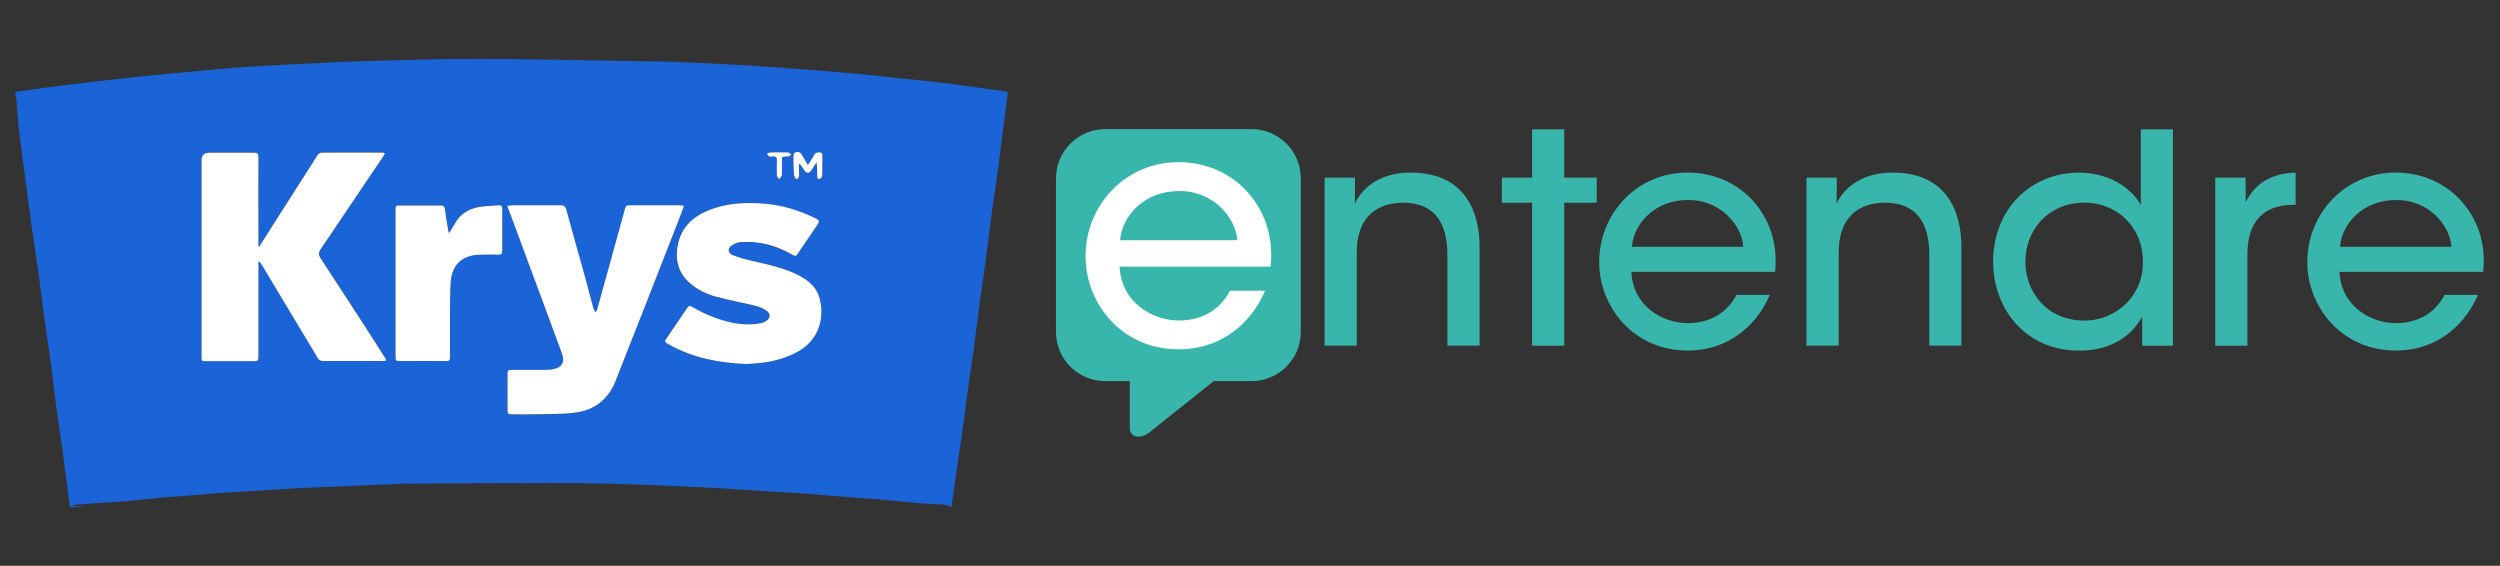 <?xml version="1.0" encoding="UTF-8"?>
<svg id="Calque_3" data-name="Calque 3" xmlns="http://www.w3.org/2000/svg" viewBox="0 0 304.22 68.85">
  <rect x="0" y="0" width="304.22" height="68.85" fill="#333333" stroke="none"/>
  <defs>
    <style>
      .cls-1 {
        fill: #fff;
      }

      .cls-2 {
        fill: #1b64d7;
      }

      .cls-3 {
        fill: #38b6ab;
      }
    </style>
  </defs>
  <g>
    <path class="cls-2" d="M10.14,61.7h-1.64c-.05-.39-.1-.79-.15-1.18-.22-1.73-.44-3.45-.67-5.18-.28-2.05-.59-4.1-.87-6.15-.21-1.55-.37-3.1-.58-4.64-.28-2.04-.59-4.07-.87-6.1-.21-1.52-.37-3.04-.58-4.55-.31-2.2-.65-4.39-.96-6.59-.35-2.53-.68-5.06-1.01-7.58-.19-1.41-.38-2.83-.54-4.24-.12-1.15-.19-2.3-.28-3.45-.02-.18-.05-.36-.11-.53-.07-.22-.03-.34,.22-.37,1.32-.18,2.63-.37,3.95-.54,1.77-.23,3.54-.45,5.31-.66,2.09-.24,4.17-.47,6.26-.69,1.71-.18,3.43-.32,5.15-.48,1.87-.17,3.73-.37,5.6-.51,2.57-.18,5.14-.33,7.71-.46,2.78-.14,5.57-.28,8.35-.36,3.82-.12,7.63-.22,11.45-.26,3.32-.03,6.64,.02,9.96,.06,3.38,.04,6.76,.12,10.14,.18,2.03,.04,4.06,.04,6.09,.11,2.57,.09,5.14,.23,7.71,.36,1.01,.05,2.02,.12,3.04,.19,1.93,.14,3.86,.28,5.79,.43,1.9,.15,3.8,.29,5.7,.47,1.93,.18,3.85,.4,5.77,.61,1.53,.16,3.07,.29,4.6,.48,2.56,.33,5.12,.71,7.68,1.05,.25,.03,.29,.13,.26,.35-.15,1.07-.28,2.14-.42,3.22-.3,2.31-.58,4.62-.89,6.92-.17,1.28-.39,2.55-.56,3.83-.31,2.29-.58,4.59-.89,6.88-.21,1.55-.45,3.09-.66,4.63-.26,1.98-.5,3.96-.76,5.94-.16,1.18-.35,2.35-.52,3.52-.25,1.8-.47,3.6-.72,5.4-.17,1.28-.36,2.56-.55,3.83-.29,2.02-.59,4.03-.88,6.05-.3-.1-.59-.26-.89-.28-.84-.07-1.69-.07-2.54-.14-1.52-.13-3.04-.3-4.56-.43-1.33-.11-2.65-.19-3.98-.3-2.11-.17-4.22-.35-6.33-.51-1.09-.08-2.17-.12-3.26-.19-2.2-.14-4.41-.3-6.61-.43-2.01-.11-4.02-.19-6.03-.28-2.39-.1-4.78-.21-7.17-.27-2.61-.06-5.21-.1-7.82-.09-5.53,.01-11.07,.05-16.6,.08-.42,0-.85,0-1.27,.02-2.62,.11-5.23,.23-7.85,.34-1.51,.07-3.03,.11-4.54,.19-2.31,.13-4.62,.29-6.93,.44-.92,.06-1.84,.09-2.76,.16-1.19,.09-2.38,.2-3.57,.29-1.28,.1-2.56,.19-3.84,.3-1.35,.12-2.7,.31-4.06,.41-2.01,.15-4.01,.26-6.02,.4-.11,0-.21,.05-.31,.08,0,.02,0,.05,.01,.07,.43,.04,.86,.09,1.3,.13ZM31.57,29.97s-.07-.03-.11-.04c0-.57,0-1.13,0-1.7,0-3.06,0-6.11,0-9.17,0-.39-.1-.52-.51-.51-1.82,.02-3.64,0-5.46,0q-.95,0-.95,.92c0,6.66,0,13.31,0,19.97,0,1.28,0,2.56,0,3.84,0,.64-.02,.64,.64,.64,1.93,0,3.85-.01,5.78,0,.41,0,.5-.12,.5-.51-.01-3.72,0-7.44,0-11.16,0-.16,0-.32,0-.47,.17,.06,.24,.15,.3,.24,.62,1.03,1.24,2.07,1.86,3.1,1.68,2.8,3.37,5.61,5.05,8.41,.16,.26,.35,.37,.66,.37,2.44,0,4.88,0,7.32,0,.11,0,.22-.04,.36-.06-.04-.12-.05-.19-.09-.25-.75-1.18-1.5-2.37-2.26-3.54-1.88-2.9-3.76-5.79-5.65-8.68-.24-.36-.26-.66-.01-1.03,2.56-3.78,5.11-7.57,7.66-11.36,.07-.1,.12-.23,.19-.37-.13-.03-.19-.07-.26-.07-2.49,0-4.97,0-7.46,0-.16,0-.37,.14-.46,.28-1.66,2.59-3.31,5.18-4.96,7.77-.71,1.12-1.42,2.23-2.13,3.35Zm30.15-4.9c.27,.72,.51,1.35,.75,1.99,1.49,4.02,2.97,8.04,4.46,12.05,.5,1.34,1.01,2.67,1.48,4.02,.33,.94-.02,1.56-.98,1.79-.29,.07-.6,.1-.9,.11-1.44,.01-2.88,.01-4.32,0-.33,0-.46,.09-.45,.44,.02,1.51,.02,3.01,0,4.52,0,.35,.14,.45,.46,.45,.88,0,1.76,.01,2.64,0,1.69-.04,3.4,.01,5.08-.2,2.41-.3,4.11-1.65,5-3.93,.5-1.29,1-2.58,1.51-3.86,.79-2,1.59-4,2.37-6,1.4-3.58,2.8-7.17,4.2-10.76,.07-.19,.12-.39,.2-.64-.26-.02-.45-.05-.64-.05-1.77,0-3.55,0-5.32,0-1.26,0-1.05-.13-1.38,1.05-1.07,3.84-2.12,7.67-3.18,11.51-.04,.16-.13,.31-.2,.46-.17-.17-.25-.32-.29-.49-.42-1.55-.82-3.11-1.25-4.65-.68-2.45-1.38-4.88-2.04-7.33-.11-.43-.3-.56-.71-.55-1.97,.01-3.94,0-5.91,0-.17,0-.34,.05-.57,.08Zm29.1,19.24c.45-.03,1.02-.06,1.59-.12,1.69-.17,3.28-.6,4.77-1.46,2.34-1.35,3.19-3.91,2.52-6.42-.35-1.31-1.28-2.12-2.42-2.73-1.83-.98-3.86-1.37-5.86-1.84-.79-.19-1.58-.39-2.33-.7-.57-.24-.59-.82-.07-1.17,.29-.2,.65-.37,1-.39,2.29-.17,4.41,.38,6.38,1.54,.3,.17,.43,.17,.62-.1,.81-1.2,1.62-2.4,2.44-3.59,.23-.33,.22-.52-.18-.72-2.14-1.04-4.36-1.73-6.77-1.85-1.82-.09-3.61-.02-5.34,.5-2.53,.77-4.45,2.2-4.8,5.04-.19,1.58,.22,2.96,1.45,4.08,.97,.89,2.1,1.43,3.34,1.75,1.59,.42,3.21,.71,4.81,1.11,.46,.11,.91,.33,1.3,.6,.5,.36,.46,.86-.05,1.22-.18,.13-.4,.23-.62,.27-1.16,.21-2.32,.19-3.47-.04-1.69-.34-3.26-.99-4.76-1.84-.54-.31-.55-.3-.91,.22-.77,1.13-1.53,2.28-2.31,3.41-.35,.51-.35,.54,.17,.83,2.9,1.62,6.06,2.26,9.48,2.4Zm-36.18-15.91c-.06-.19-.08-.26-.1-.33-.14-.87-.3-1.75-.41-2.62-.05-.38-.24-.47-.57-.47-1.61,0-3.21,0-4.82,0-.62,0-.62,.01-.62,.64,0,5.86,0,11.72,0,17.58,0,.73,0,.72,.75,.72,1.8,0,3.61-.01,5.41,0,.4,0,.48-.14,.47-.49-.01-1.7-.02-3.4,0-5.11,.01-1.35-.01-2.71,.09-4.06,.17-2.13,1.47-3.27,3.62-3.29,.73,0,1.46,0,2.18,0,.32,0,.47-.08,.47-.43-.01-1.72-.01-3.43,0-5.15,0-.35-.15-.46-.46-.43-.77,.06-1.55,.07-2.3,.2-1.3,.22-2.35,.84-3.01,2.03-.2,.37-.43,.72-.71,1.18Zm43.66-8.28c-.29-.51-.52-.89-.75-1.28-.2-.33-.52-.38-.83-.25-.12,.05-.18,.34-.18,.51,0,.72,.01,1.44,.06,2.16,.01,.2,.18,.55,.28,.56,.33,0,.35-.29,.34-.56,0-.44,0-.89,0-1.33,.28,.24,.44,.52,.62,.79,.32,.48,.6,.47,.92-.02,.2-.3,.39-.61,.59-.91,.08,.55,.08,1.08,.08,1.6,0,.22,.01,.48,.31,.42,.13-.02,.3-.26,.3-.4,.03-.83,.01-1.65,.02-2.48,0-.24-.1-.35-.35-.36-.29-.01-.51,.04-.67,.34-.2,.39-.46,.76-.75,1.23Zm-4.96-1.44c.1,.49,.44,.42,.73,.4,.36-.02,.49,.1,.47,.46-.03,.62-.03,1.23,0,1.85,0,.15,.18,.3,.27,.45,.11-.15,.3-.3,.32-.46,.04-.51,.02-1.02,.02-1.53,0-.84-.07-.75,.75-.77,.14,0,.27-.15,.4-.22-.14-.1-.27-.27-.41-.28-.7-.03-1.39-.02-2.09,0-.15,0-.3,.07-.46,.12Z"/>
    <path class="cls-1" d="M31.57,29.97c.71-1.12,1.42-2.23,2.13-3.35,1.65-2.59,3.3-5.19,4.96-7.77,.09-.14,.3-.28,.46-.28,2.49-.02,4.97-.01,7.46,0,.07,0,.14,.03,.26,.07-.07,.15-.12,.27-.19,.37-2.55,3.79-5.1,7.58-7.66,11.36-.25,.37-.22,.67,.01,1.03,1.89,2.89,3.77,5.78,5.65,8.68,.76,1.18,1.51,2.36,2.26,3.54,.04,.06,.05,.13,.09,.25-.14,.03-.25,.06-.36,.06-2.44,0-4.88,0-7.32,0-.31,0-.5-.11-.66-.37-1.68-2.81-3.36-5.61-5.05-8.41-.62-1.03-1.24-2.07-1.86-3.1-.06-.09-.13-.18-.3-.24,0,.16,0,.32,0,.47,0,3.72,0,7.44,0,11.16,0,.39-.09,.52-.5,.51-1.93-.02-3.85,0-5.78,0-.66,0-.65,0-.64-.64,0-1.28,0-2.56,0-3.84,0-6.66,0-13.31,0-19.97q0-.92,.95-.92c1.82,0,3.64,.01,5.46,0,.41,0,.51,.12,.51,.51-.02,3.06,0,6.11,0,9.17,0,.57,0,1.13,0,1.7,.04,.01,.07,.03,.11,.04Z"/>
    <path class="cls-1" d="M61.73,25.06c.23-.03,.4-.08,.57-.08,1.97,0,3.94,0,5.91,0,.42,0,.6,.13,.71,.55,.66,2.45,1.36,4.89,2.04,7.33,.43,1.55,.83,3.1,1.25,4.65,.04,.16,.12,.32,.29,.49,.07-.15,.15-.3,.2-.46,1.06-3.84,2.11-7.68,3.18-11.51,.33-1.18,.12-1.05,1.38-1.05,1.77,0,3.55,0,5.32,0,.19,0,.38,.03,.64,.05-.08,.25-.13,.45-.2,.64-1.4,3.59-2.79,7.17-4.2,10.76-.78,2-1.58,4-2.37,6-.51,1.29-1.01,2.57-1.51,3.86-.89,2.29-2.59,3.64-5,3.93-1.67,.21-3.38,.15-5.08,.2-.88,.02-1.76,0-2.64,0-.32,0-.46-.1-.46-.45,.01-1.51,.01-3.01,0-4.52,0-.34,.13-.44,.45-.44,1.44,.01,2.88,.01,4.32,0,.3,0,.61-.04,.9-.11,.97-.23,1.31-.85,.98-1.79-.48-1.35-.99-2.68-1.48-4.02-1.49-4.02-2.97-8.04-4.46-12.05-.23-.63-.47-1.26-.75-1.99Z"/>
    <path class="cls-1" d="M90.83,44.3c-3.42-.14-6.58-.77-9.48-2.4-.52-.29-.52-.32-.17-.83,.78-1.13,1.53-2.27,2.31-3.41,.36-.52,.37-.53,.91-.22,1.5,.85,3.07,1.49,4.76,1.84,1.15,.23,2.31,.26,3.47,.04,.22-.04,.44-.14,.62-.27,.51-.36,.55-.86,.05-1.22-.38-.27-.84-.49-1.3-.6-1.6-.39-3.22-.69-4.81-1.11-1.23-.32-2.37-.87-3.34-1.75-1.23-1.12-1.64-2.5-1.45-4.08,.35-2.84,2.26-4.27,4.8-5.04,1.73-.53,3.52-.6,5.34-.5,2.41,.12,4.63,.8,6.77,1.85,.4,.2,.41,.39,.18,.72-.82,1.19-1.63,2.39-2.44,3.59-.18,.27-.32,.28-.62,.1-1.96-1.16-4.09-1.71-6.38-1.54-.34,.03-.7,.2-1,.39-.52,.35-.5,.93,.07,1.17,.75,.31,1.54,.52,2.33,.7,2,.47,4.02,.87,5.86,1.84,1.14,.61,2.07,1.42,2.42,2.73,.67,2.51-.18,5.07-2.52,6.42-1.49,.86-3.09,1.28-4.77,1.46-.57,.06-1.15,.08-1.59,.12Z"/>
    <path class="cls-1" d="M54.64,28.39c.28-.47,.5-.82,.71-1.18,.65-1.19,1.71-1.81,3.01-2.03,.76-.13,1.53-.13,2.3-.2,.32-.03,.47,.09,.46,.43-.01,1.72,0,3.43,0,5.15,0,.35-.15,.44-.47,.43-.73-.02-1.46-.02-2.18,0-2.15,.02-3.46,1.16-3.62,3.29-.1,1.35-.08,2.71-.09,4.06-.01,1.7-.01,3.4,0,5.11,0,.36-.07,.5-.47,.49-1.8-.02-3.61-.01-5.41,0-.75,0-.75,0-.75-.72,0-5.86,0-11.72,0-17.58,0-.63,0-.64,.62-.64,1.61,0,3.21,0,4.82,0,.34,0,.53,.08,.57,.47,.11,.88,.27,1.75,.41,2.62,.01,.07,.04,.13,.1,.33Z"/>
    <path class="cls-1" d="M98.3,20.11c.29-.47,.55-.83,.75-1.23,.15-.3,.37-.35,.67-.34,.25,.01,.35,.12,.35,.36,0,.83,.01,1.65-.02,2.48,0,.14-.18,.38-.3,.4-.3,.05-.31-.2-.31-.42,0-.52,0-1.04-.08-1.6-.2,.3-.39,.61-.59,.91-.32,.49-.6,.5-.92,.02-.18-.27-.34-.55-.62-.79,0,.44,0,.89,0,1.33,0,.27-.02,.57-.34,.56-.1,0-.26-.35-.28-.56-.05-.72-.06-1.44-.06-2.16,0-.18,.07-.47,.18-.51,.3-.13,.63-.08,.83,.25,.23,.39,.45,.78,.75,1.28Z"/>
    <path class="cls-1" d="M93.34,18.67c.15-.04,.3-.11,.46-.12,.7-.01,1.39-.02,2.09,0,.14,0,.28,.18,.41,.28-.13,.08-.27,.22-.4,.22-.82,.02-.75-.07-.75,.77,0,.51,.03,1.03-.02,1.53-.01,.16-.21,.31-.32,.46-.1-.15-.26-.3-.27-.45-.03-.62-.03-1.23,0-1.85,.01-.36-.11-.49-.47-.46-.29,.02-.63,.08-.73-.4Z"/>
  </g>
  <g>
    <path class="cls-3" d="M152.3,15.71h-17.8c-3.31,0-6,2.68-6,5.99v18.69c0,3.31,2.69,5.99,5.99,5.99h2.99v5.83c.03,.85,1.09,1.31,2.27,.5l7.94-6.33h4.6c3.31,0,6-2.68,6-5.99V21.7c0-3.31-2.68-5.99-5.99-5.99Z"/>
    <path class="cls-3" d="M161.19,21.62h3.69c0,1,0,2.01-.02,3.16,1-2.11,3.28-3.81,6.92-3.78,6.54,.07,8.27,4.82,8.27,9.06v12h-3.92v-11.09c0-3.68-1.45-6.33-5.43-6.3-3.82,.03-5.6,2.45-5.6,5.98v11.41h-3.91V21.62h0Z"/>
    <polygon class="cls-3" points="186.44 24.67 182.76 24.67 182.76 21.62 186.44 21.62 186.44 15.74 190.35 15.74 190.35 21.62 194.3 21.62 194.3 24.67 190.35 24.67 190.35 42.07 186.44 42.07 186.44 24.67"/>
    <path class="cls-3" d="M198.52,33.09c.18,4.14,3.79,6.25,6.89,6.23,2.75,0,4.78-1.32,5.91-3.44h4.05c-.96,2.23-2.41,3.93-4.15,5.07-1.71,1.14-3.73,1.71-5.82,1.71-6.67,0-10.8-5.36-10.8-10.77,0-5.9,4.59-10.89,10.76-10.89,2.96,0,5.62,1.11,7.56,3.02,2.43,2.43,3.44,5.63,3.09,9.06h-17.47Zm13.62-3.06c-.18-2.7-2.9-5.77-6.77-5.69-4,0-6.57,2.89-6.79,5.69h13.56Z"/>
    <path class="cls-3" d="M219.82,21.62h3.69c0,1,0,2.01-.02,3.16,1-2.11,3.28-3.81,6.92-3.78,6.54,.07,8.27,4.82,8.27,9.06v12h-3.91v-11.09c0-3.68-1.45-6.33-5.43-6.3-3.82,.03-5.59,2.45-5.59,5.98v11.41h-3.92V21.62Z"/>
    <path class="cls-3" d="M264.43,42.07h-3.75v-3.55c-1.14,2.08-3.45,4.15-7.67,4.15-6.42,0-10.47-4.97-10.47-10.85,0-6.36,4.6-10.81,10.41-10.81,4.19,0,6.72,2.33,7.56,3.95V15.74h3.91v26.32h0Zm-17.97-10.24c.02,3.77,2.66,7.18,7.17,7.18,2.01,0,3.84-.8,5.14-2.12,1.3-1.32,2.07-3.14,1.99-5.17,0-2.03-.79-3.78-2.06-5.04-1.28-1.28-3.06-2.02-5.07-2.02-4.32,0-7.16,3.29-7.16,7.14v.04h0Z"/>
    <path class="cls-3" d="M269.56,21.62h3.71v2.99c1.17-2.39,3.31-3.55,6.08-3.6v3.92h-.26c-3.67,0-5.61,2.03-5.61,6.07v11.07h-3.91V21.62h0Z"/>
    <path class="cls-3" d="M284.69,33.09c.18,4.14,3.78,6.25,6.89,6.23,2.75,0,4.78-1.32,5.91-3.44h4.05c-.96,2.23-2.42,3.93-4.15,5.07-1.71,1.14-3.73,1.71-5.82,1.71-6.67,0-10.8-5.36-10.8-10.77,0-5.9,4.59-10.89,10.76-10.89,2.96,0,5.62,1.11,7.56,3.02,2.43,2.43,3.44,5.63,3.09,9.06h-17.47Zm13.62-3.06c-.18-2.7-2.9-5.77-6.77-5.69-4,0-6.57,2.89-6.79,5.69h13.56Z"/>
    <path class="cls-1" d="M136.24,32.44c.19,4.36,3.98,6.57,7.24,6.56,2.9,0,5.03-1.39,6.21-3.62h4.26c-1.01,2.34-2.54,4.14-4.36,5.33-1.8,1.2-3.93,1.8-6.13,1.8-7.02,0-11.36-5.63-11.36-11.33,0-6.2,4.83-11.45,11.32-11.45,3.11,0,5.91,1.16,7.95,3.18,2.56,2.56,3.62,5.92,3.25,9.53h-18.38Zm14.32-3.21c-.19-2.84-3.05-6.07-7.12-5.98-4.2,0-6.91,3.04-7.14,5.98h14.27Z"/>
  </g>
</svg>